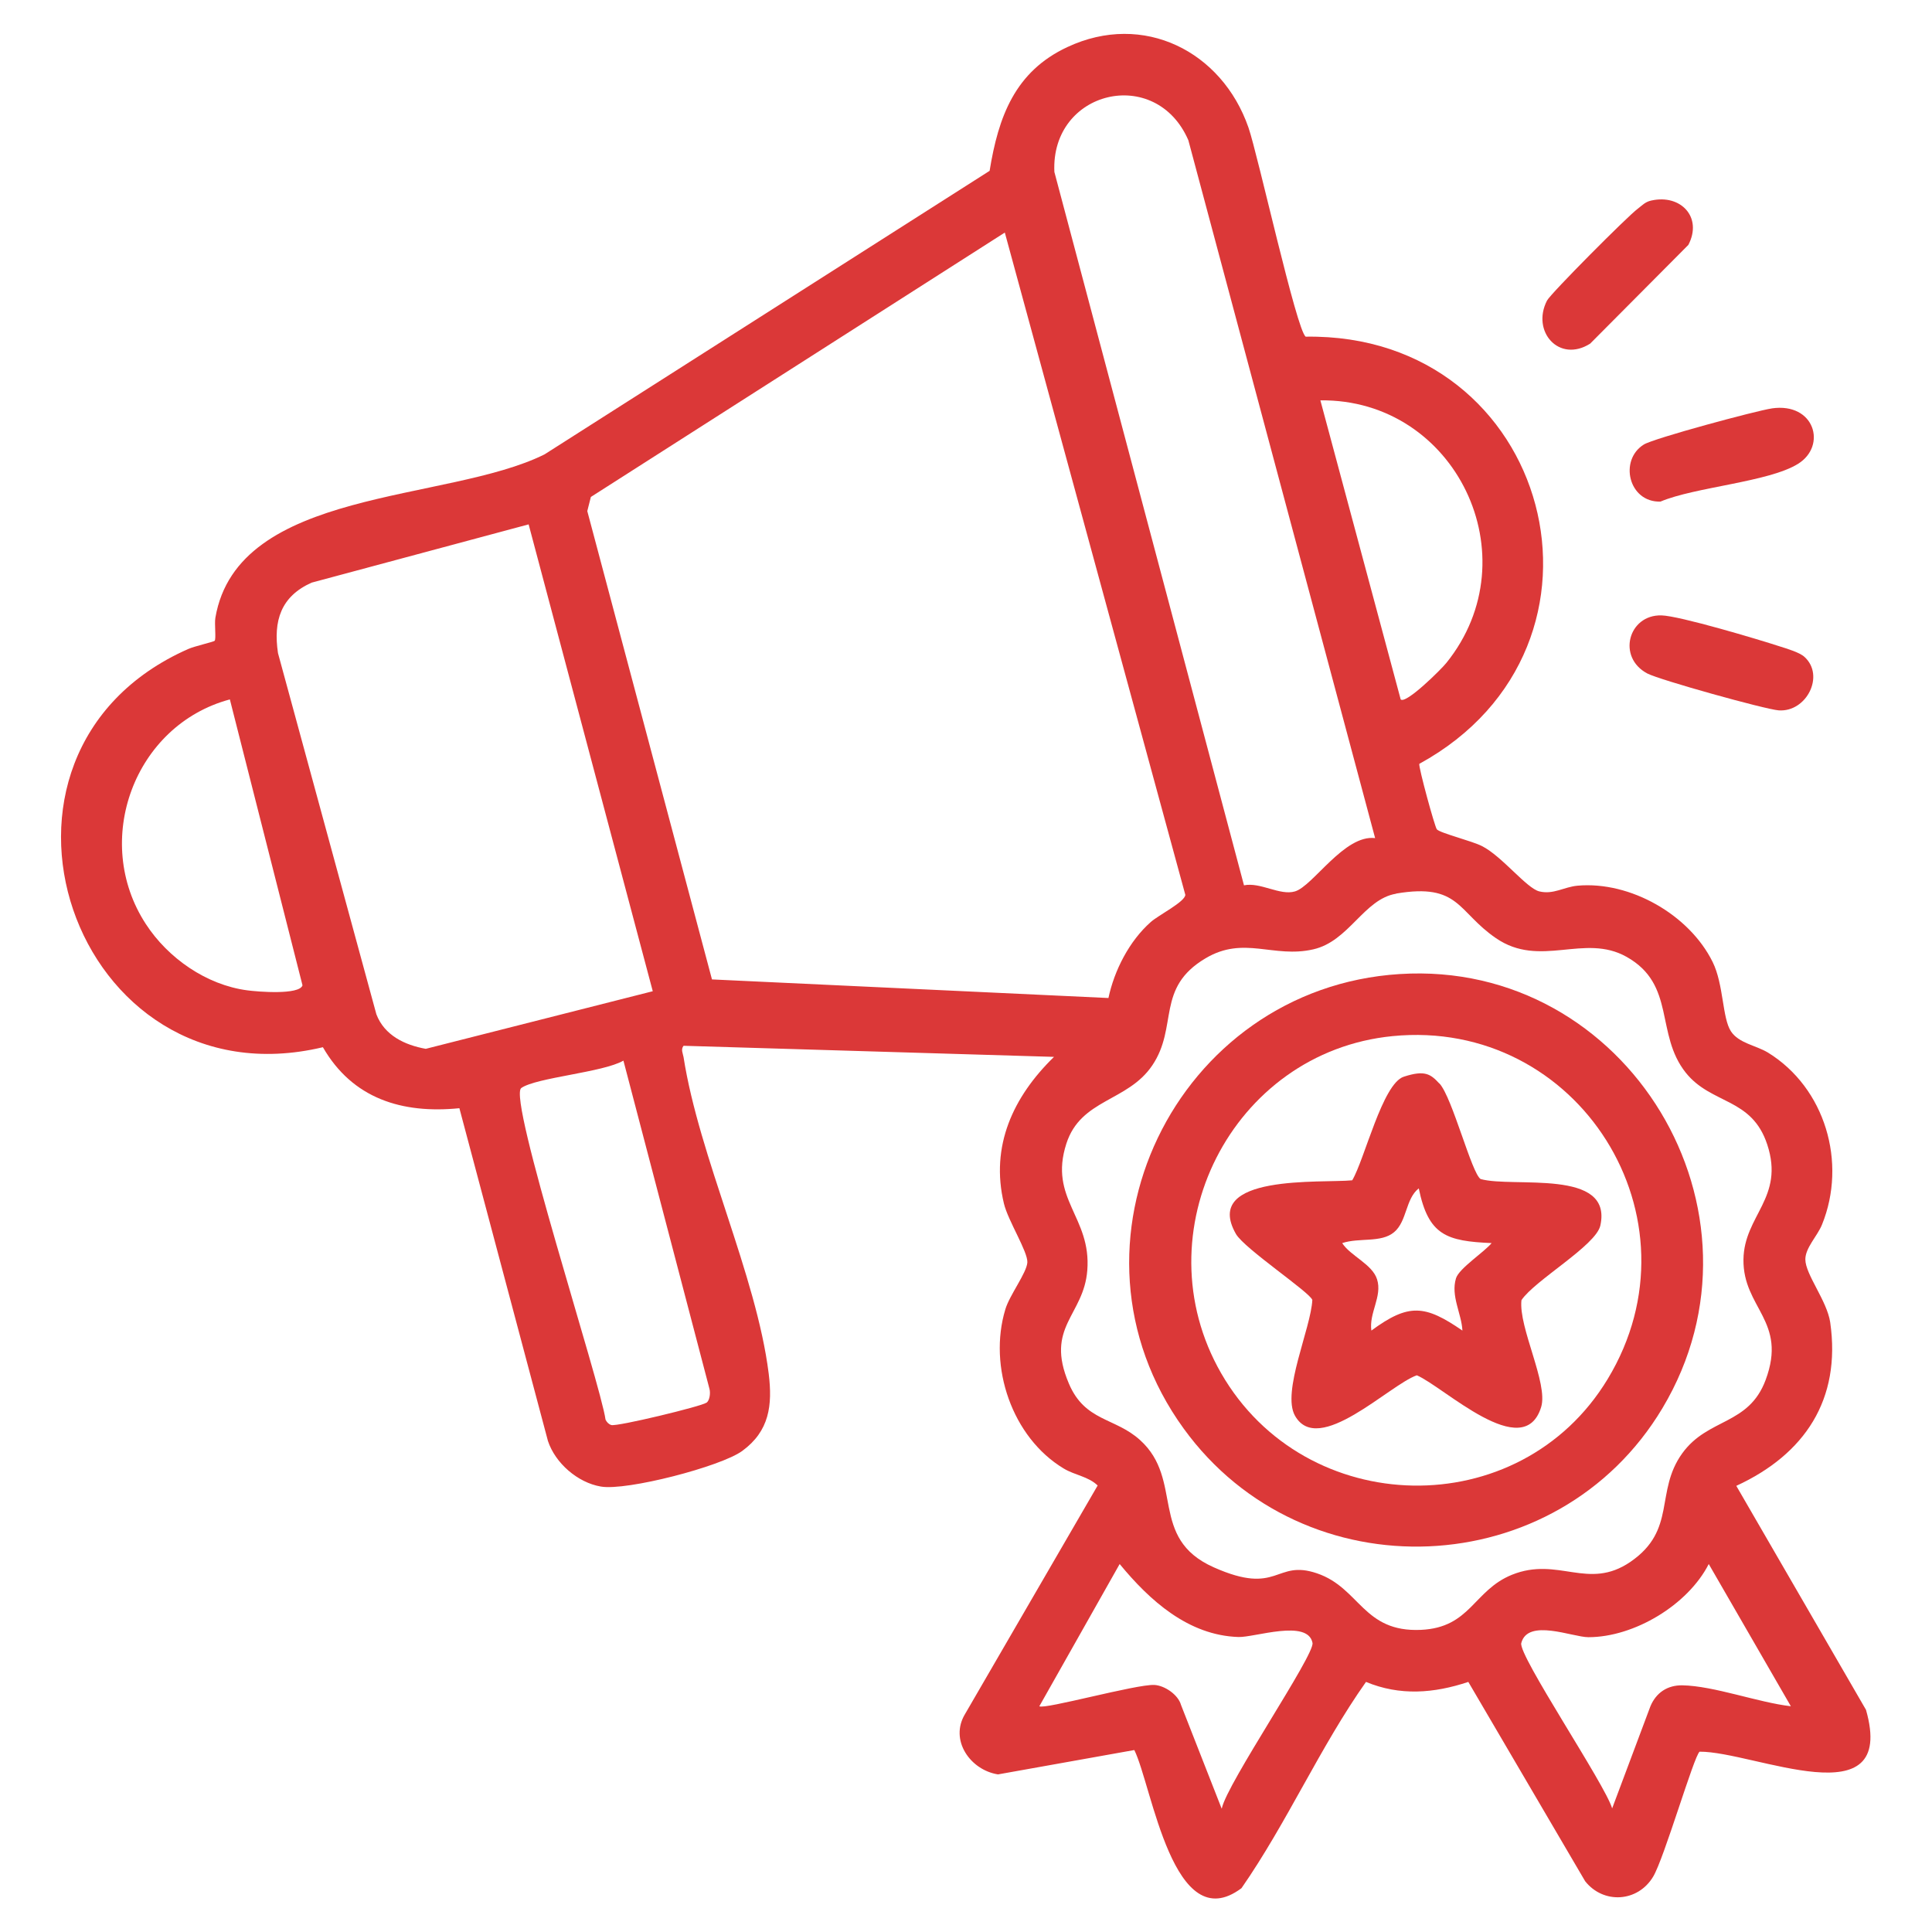 <?xml version="1.0" encoding="UTF-8"?>
<svg id="Layer_1" xmlns="http://www.w3.org/2000/svg" version="1.1" viewBox="0 0 1080 1080">
  <!-- Generator: Adobe Illustrator 29.2.1, SVG Export Plug-In . SVG Version: 2.1.0 Build 116)  -->
  <defs>
    <style>
      .st0 {
        fill: #db3838;
      }
    </style>
  </defs>
  <path class="st0" d="M634,978.3l-76.1,13.6c-15.5-2.4-27.3-19.2-18.4-33.8l74.1-127.7c-5.3-5.1-12.7-5.7-19-9.5-28.9-17.4-42.3-57-32.6-89,2.4-8,11.9-20.3,12.3-26.2.3-6-10.8-23.3-13.1-32.9-7.7-32.1,5.1-59.7,28-82l-207.1-6.2c-1.6,2.1-.4,4.1,0,6.3,8.7,55.8,40.7,121.8,47.6,176.9,2.2,17.8.4,32.2-14.8,43.3-11.9,8.7-64.6,22.4-79,19.9-13-2.2-25.5-13.1-29.6-25.5l-49.5-186c-32,3.2-59.7-5.3-76.3-34.1-139.8,33.3-207.4-164.2-75.3-222.6,3.6-1.6,14.3-4,14.8-4.6.9-1.1-.2-9.5.4-12.9,12.5-72.8,129.5-64.2,184-91.3l248.8-158.5c4.9-30.2,14.1-55.5,43.5-69.2,42.5-19.9,86.4,2.4,101.2,45,5.3,15.3,26.9,113.5,32,116.9,137.3-2.1,183.9,172.9,63.5,238.8-.5,1.8,8.6,35.1,9.8,36.6,1.8,2.1,19.7,6.5,25.3,9.4,11.2,5.7,24.9,23.6,32,25.3,7.9,1.9,13.7-2.5,21.4-3.2,29.5-2.6,62.5,16.3,75.5,42.7,6.2,12.6,5.3,31.2,10.2,38.7,4.4,6.7,13.9,7.8,20.7,11.9,32,19.7,44.3,61.5,30.2,96.2-2.6,6.4-9.3,12.9-9.3,19.4,0,8.4,12.1,23.1,13.9,35.2,6.2,43.2-14.3,73.8-52.5,91.4l72.5,125.2c17.6,61.7-62.7,23.2-93,23.4-3.1,2.1-19.9,59.9-26,69.9-8.6,14.3-27.8,15.4-38,2.5l-65.3-111.4c-19.2,6.4-38.2,7.9-57.2,0-25.6,36.2-44.1,78.6-69.6,115.3-38.2,28.6-50-57.1-59.9-77.2ZM768.7,468.5l-104.4-390.1c-18.2-42-77-27.9-74.9,17.7l106,398.8c9.2-1.9,20.1,5.9,28.5,3.4,10.1-3,27.6-31.9,44.8-29.8ZM619.6,558c3.3-15.6,11.7-32,23.7-42.6,4.4-3.9,19.2-11.3,19.3-15.2l-100.9-370.2-231.4,147.8-2,7.9,69.7,261.8,221.7,10.4ZM783,391c3,2.7,22.9-17.1,25.5-20.4,47.9-59.4,5.1-147.7-70.4-146.8l44.9,167.2ZM295.6,293.1l-121.4,32.6c-17.2,7.7-21.5,21.3-18.8,39.4l55,201.9c4.5,11.8,15.9,17.2,27.6,19.3l126.9-32.2-69.4-261ZM128.4,391c-53.4,14.4-77.2,79-46.9,125.5,12.4,19.1,33.9,34.1,56.7,37.1,5.8.8,29.2,2.7,30.9-2.8l-40.6-159.8ZM780.4,499.6c-18,3-26.3,26.6-46.3,31.1-22.3,5.1-38.7-7.8-60.2,5-28,16.6-15.1,38.2-29.8,59.9-13.7,20.3-39.9,18.6-48,43.7-10,31,14.1,40.9,11.7,70.9-2,25.3-23.8,31.5-10.3,63.2,9,21.3,25.8,18.9,39.8,31.6,24.7,22.3,4.6,54.8,41.1,71.1s34.3-4.6,57.8,3.4c24.1,8.2,25.7,33.1,58.2,31.6,27.7-1.3,29.3-22.1,50.8-30.8,25.9-10.4,42.5,9,66.2-7.2,26.1-17.9,13.5-39.2,29-60.7,14.4-19.9,37.1-15.5,46.6-41,12.3-33-12.7-40.1-12.4-67.3.3-24.7,23.1-34.5,13.3-64.3-8.7-26.4-31.1-22.2-45.5-40.1-17.3-21.7-5.4-49.2-33.1-64.8-23.8-13.4-48.3,6.6-73.1-10.5-21.5-14.7-20.3-30.9-55.7-24.9ZM395,784.1c1.8-1.4,2.2-5.5,1.6-7.7l-48.1-183.5c-11.4,6.6-48.6,9.4-57.1,15.3-7.8,5.5,44.3,165,47.1,185.4.7,1.4,1.7,2.5,3.2,3,3.2,1,50.7-10.5,53.2-12.5ZM683,1010.9c2.9-14,52-85.8,50.7-92.5-2.6-13.5-32.4-3-41.4-3.3-28.1-.9-49.7-20.5-66.4-40.8l-44.9,79.5c2.6,2,54.2-12.4,64.3-11.9,5.7.3,13.3,5.4,14.9,11.2l22.7,57.9ZM1001.1,953.8l-45.9-79.5c-11.6,22.8-41.6,40.9-67.3,40.9-8.8,0-33.9-10.7-37.5,3.3-1.8,6.8,46.9,79,50.8,92.4l21.4-57.1c3.2-7.6,9.5-11.8,17.8-11.7,17.7.3,42.4,9.6,60.7,11.7Z"/>
  <path class="st0" d="M923.1,112.1c16.4-3.7,28.8,9.3,20.7,24.8l-54.9,55.2c-17.4,11-33-6.9-24.1-24.1,2.1-4,45.2-47.3,50.7-51.3,2.5-1.9,4.2-3.9,7.6-4.6Z"/>
  <path class="st0" d="M990.4,228.3c24-3.5,31,20.9,14.7,31-16.4,10.2-57.5,12.9-76.9,21.1-17.8.5-23.3-23.2-9.3-31.9,5.6-3.5,62.8-18.9,71.6-20.2Z"/>
  <path class="st0" d="M1008.7,367.2c11.6,10.5,1.1,31-14.4,29.9-7.7-.6-66.5-17-73.4-20.6-17.1-9-10.7-32.9,7.8-32.5,10,.2,54.5,13.5,66.4,17.4,3.8,1.2,10.9,3.3,13.6,5.8Z"/>
  <path class="st0" d="M782.5,544.5c127.3-8.1,212.5,132.9,146.8,242.7-58.6,98-200.4,104.1-267.6,11.4-74.4-102.6-4.4-246.2,120.7-254.1ZM778.4,579.2c-89.9,8.9-140.8,110-95.8,188.4,47.1,81.9,166.9,84.6,216.1,3.3,54.4-89.9-16.3-202-120.3-191.7Z"/>
  <path class="st0" d="M804.7,605.7c7.2,7.9,18,50.4,23,53.4,18.2,5.1,74-6.2,66.9,26-2.5,11.2-36.7,30.6-44.1,41.7-1.7,15.3,15.1,46.6,11,59.8-9.8,31.7-54.4-11.4-69.5-17.8-15.4,5.4-55.1,45.6-68.1,22.6-7.5-13.3,8.9-48.8,9.7-64.7-1.2-4.2-38-28.7-42.7-36.9-19.3-33.8,48.2-28.3,65-30,6.9-11.6,16.9-54,28.8-57.9s15.1-1.4,19.9,3.8ZM833.9,694.9c-25.3-1.1-35.4-4.3-40.8-30.6-7.5,5.9-6.5,18.4-13.8,24.5s-19.4,2.9-29,6.1c4.5,7.1,16.9,11.8,19.5,20.3,3,9.5-4.6,18.7-3.2,28.6,20.9-15.4,30-14.4,50.9,0-.5-9.6-6.6-19.3-3.6-29.2,1.7-5.6,16-14.8,20-19.8Z"/>
</svg>